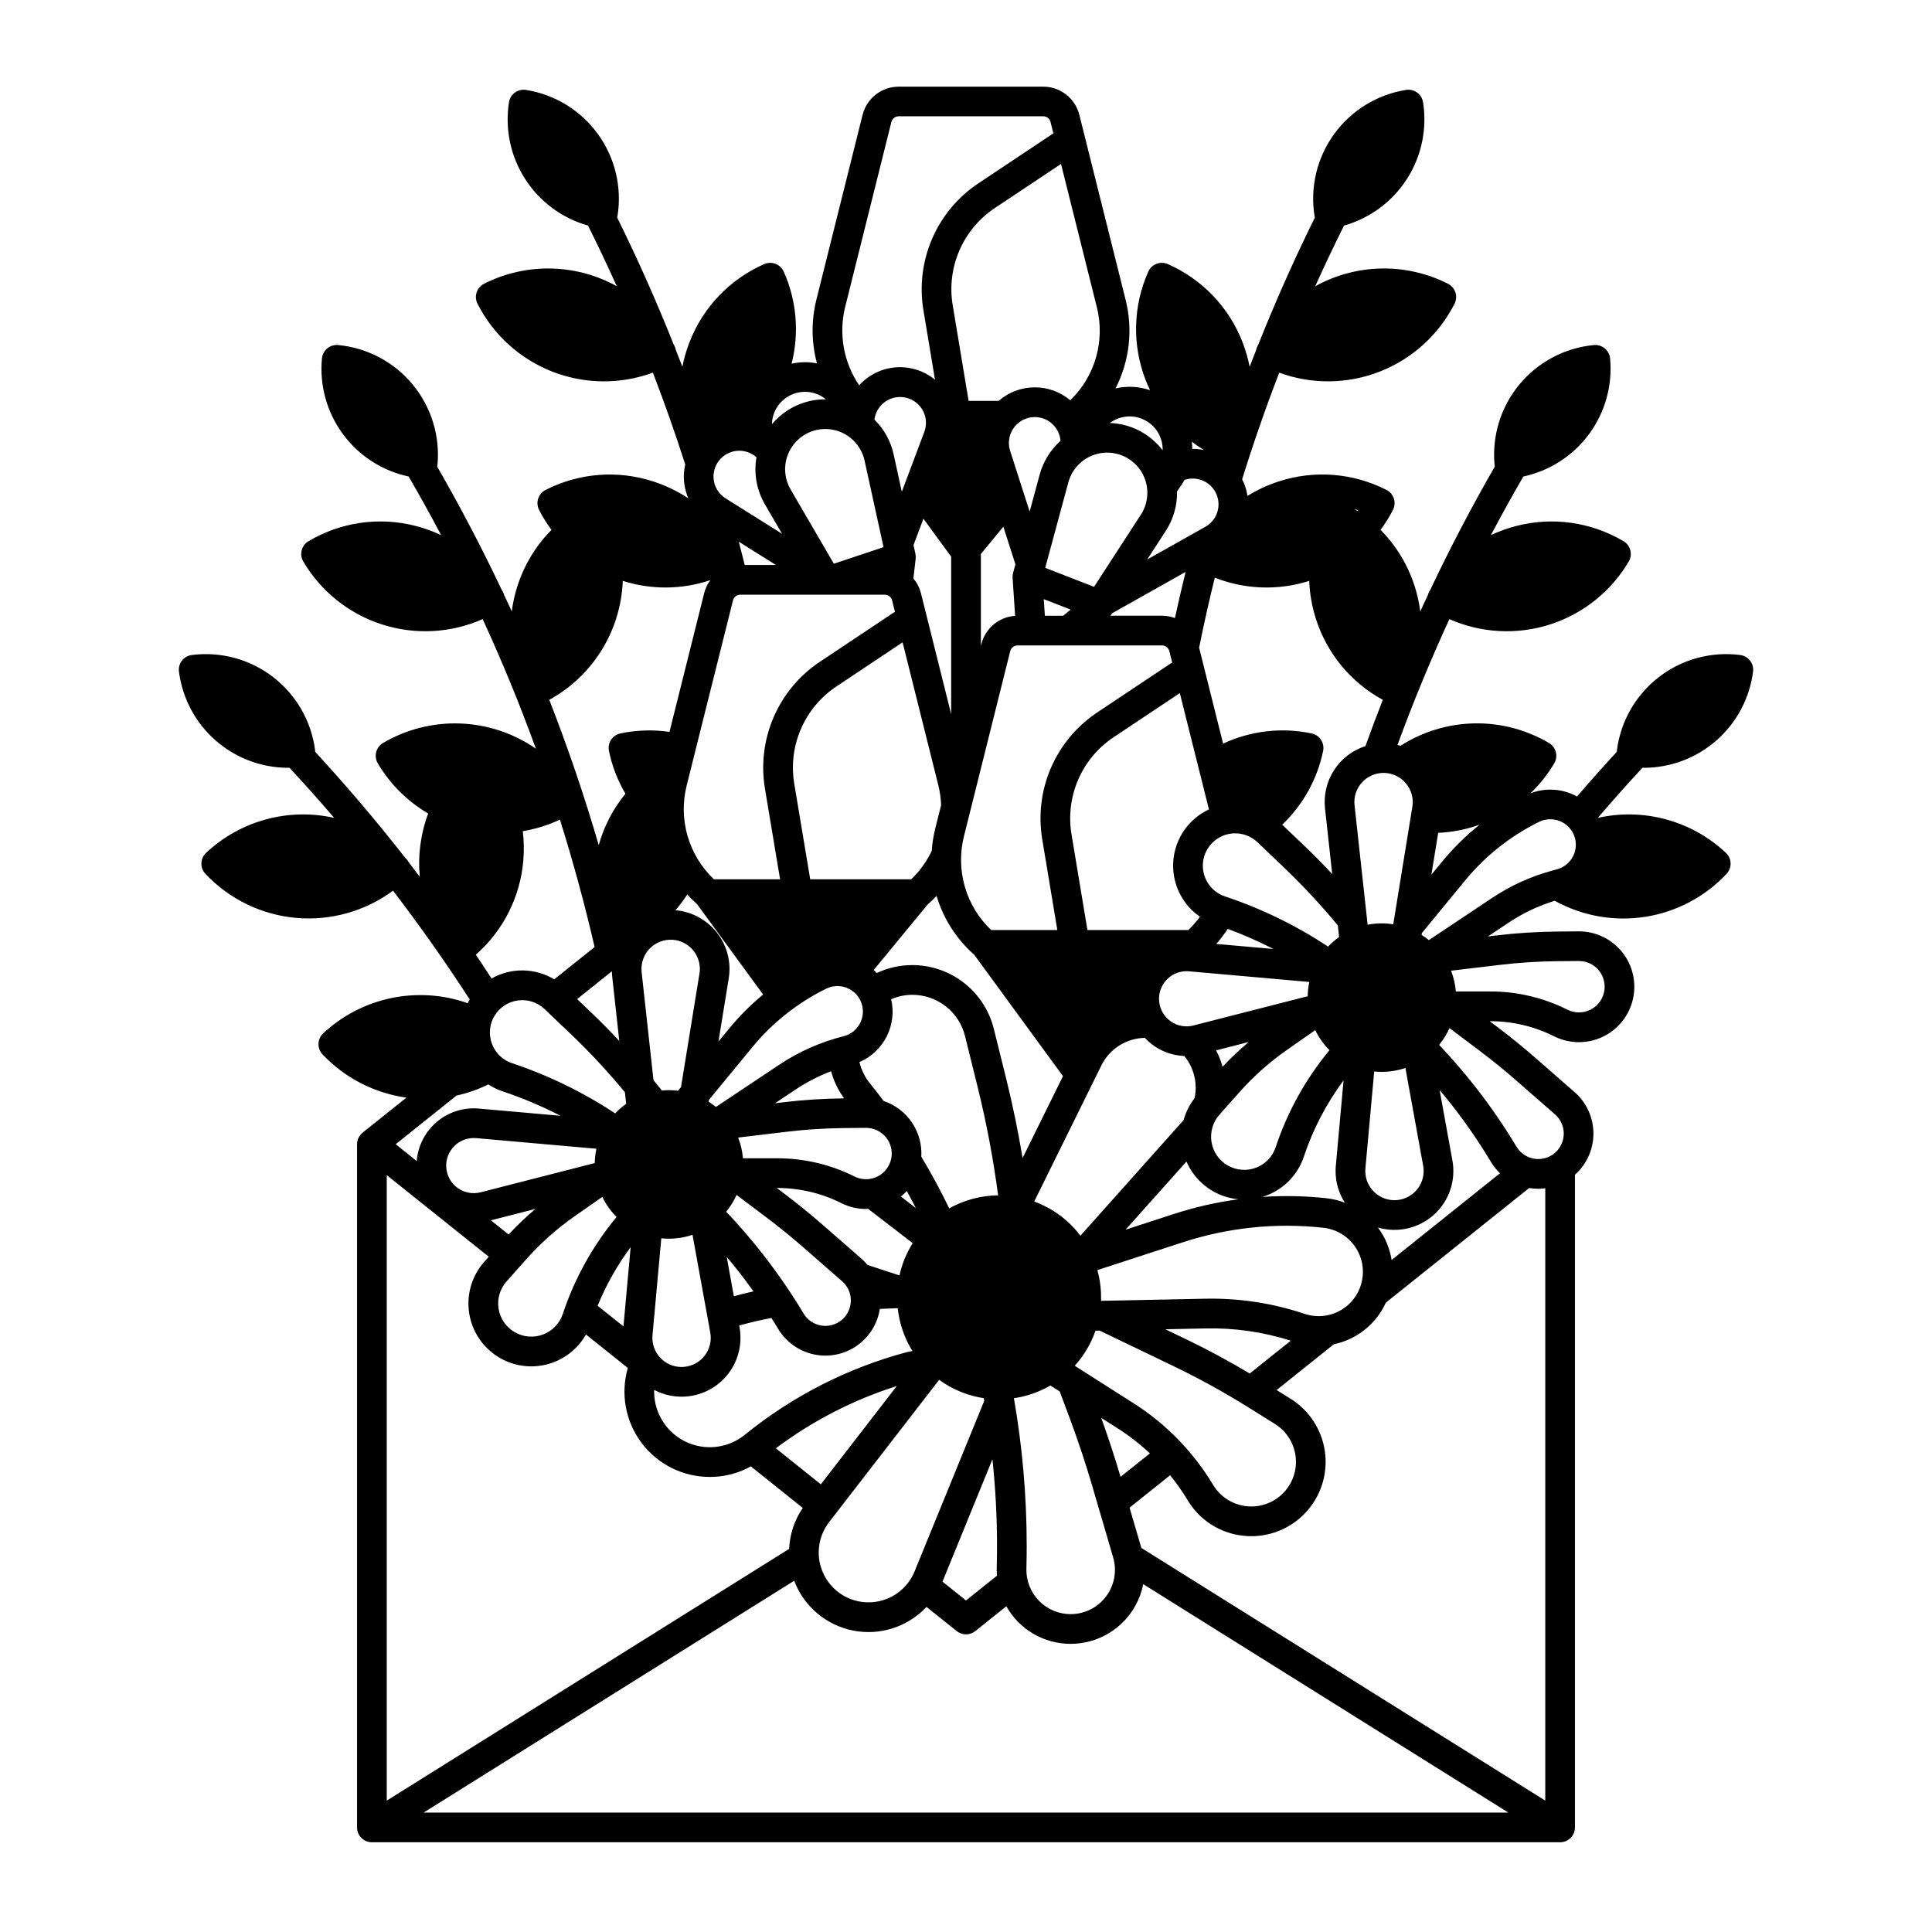 <?xml version="1.0" encoding="UTF-8"?>
<!-- Uploaded to: ICON Repo, www.iconrepo.com, Generator: ICON Repo Mixer Tools -->
<svg fill="#000000" width="800px" height="800px" version="1.1" viewBox="144 144 512 512" xmlns="http://www.w3.org/2000/svg">
 <path d="m579.27 347.46c0.137 0 0.273 0.012 0.406 0.012l0.004 0.004c7.09-0.02 13.93-2.613 19.246-7.301 5.32-4.691 8.75-11.152 9.652-18.188 0.133-1.035-0.148-2.082-0.789-2.906-0.637-0.828-1.578-1.367-2.613-1.5-7.68-0.984-15.438 1.121-21.566 5.856-6.129 4.738-10.125 11.711-11.109 19.395-0.012 0.125-0.016 0.25-0.012 0.379-3.582 3.891-7.113 7.859-10.562 11.871-2.172-1.199-4.617-1.828-7.098-1.824-1.805 0-3.59 0.336-5.266 0.996 2.461-2.356 4.586-5.031 6.32-7.961 0.535-0.898 0.684-1.977 0.426-2.988-0.262-1.012-0.918-1.879-1.816-2.406-5.984-3.527-12.832-5.328-19.777-5.195-6.945 0.133-13.715 2.188-19.562 5.938-0.266-0.082-0.535-0.156-0.809-0.223 4.133-11.285 8.719-22.398 13.754-33.344 8.418 3.723 17.906 4.227 26.672 1.414 8.762-2.816 16.188-8.75 20.859-16.68 1.105-1.871 0.484-4.285-1.391-5.391-8.57-5.086-18.824-6.531-28.469-4.016-2.293 0.594-4.527 1.398-6.672 2.41 2.769-5.234 5.637-10.414 8.605-15.531 6.996-1.5 13.203-5.512 17.438-11.277 4.234-5.769 6.211-12.887 5.551-20.012-0.211-2.164-2.129-3.75-4.293-3.551-7.707 0.727-14.812 4.488-19.75 10.453s-7.301 13.648-6.574 21.355c0.02 0.129 0.043 0.254 0.074 0.379-6.133 10.648-11.84 21.547-17.113 32.691-0.074 0.125-0.16 0.246-0.234 0.375-0.172 0.297-0.301 0.617-0.387 0.949-0.684 1.457-1.359 2.918-2.031 4.383-0.285-2.203-0.762-4.375-1.426-6.496-1.785-5.691-4.902-10.871-9.098-15.113 1.242-1.668 2.34-3.438 3.289-5.289 0.473-0.934 0.559-2.016 0.234-3.008-0.324-0.992-1.031-1.816-1.961-2.289-8.879-4.535-19.199-5.328-28.664-2.207-2.863 0.938-5.602 2.207-8.16 3.793-0.238-1.539-0.715-3.031-1.418-4.418 2.957-9.508 6.234-18.922 9.828-28.242 8.637 3.172 18.137 3.062 26.699-0.305 8.562-3.363 15.59-9.754 19.758-17.957 0.984-1.938 0.211-4.309-1.73-5.293-11.109-5.629-24.293-5.387-35.188 0.656 2.438-5.418 4.981-10.777 7.633-16.078 6.883-1.945 12.816-6.344 16.676-12.367 3.859-6.023 5.379-13.25 4.266-20.316-0.34-2.148-2.356-3.609-4.504-3.269-7.648 1.211-14.5 5.414-19.051 11.68-4.551 6.269-6.422 14.086-5.207 21.734 0.027 0.133 0.059 0.262 0.098 0.395-5.426 10.973-10.418 22.184-14.98 33.629-0.078 0.152-0.164 0.297-0.238 0.445-0.16 0.328-0.273 0.676-0.34 1.035-0.582 1.48-1.164 2.961-1.734 4.449-0.422-2.18-1.039-4.32-1.836-6.394-3.57-9.309-10.711-16.801-19.84-20.812-1.984-0.879-4.309 0.02-5.188 2.004-4.059 9.105-4.309 19.457-0.688 28.746 0.352 0.914 0.746 1.797 1.164 2.672h-0.004c-2.945-1.02-6.117-1.184-9.148-0.477 3.711-7.242 4.66-15.59 2.672-23.484l-12.262-49.008c-1.094-4.398-5.051-7.484-9.586-7.477h-38.277c-4.531 0-8.484 3.082-9.586 7.477l-12.25 49.016c-1.371 5.535-1.312 11.332 0.164 16.84-2.223-0.434-4.512-0.406-6.727 0.082 2.074-8.129 1.348-16.723-2.07-24.387-0.422-0.953-1.207-1.699-2.18-2.078-0.973-0.375-2.059-0.348-3.012 0.074-9.125 4.012-16.27 11.504-19.836 20.812-0.801 2.074-1.414 4.215-1.836 6.394-0.566-1.484-1.152-2.961-1.734-4.441h-0.004c-0.062-0.359-0.176-0.711-0.336-1.039-0.09-0.176-0.188-0.344-0.277-0.516-4.535-11.391-9.516-22.578-14.941-33.562 0.035-0.133 0.078-0.258 0.098-0.395 1.215-7.648-0.656-15.465-5.207-21.73-4.551-6.269-11.402-10.473-19.051-11.684-2.144-0.34-4.164 1.121-4.504 3.269-1.109 7.066 0.406 14.297 4.266 20.32 3.863 6.023 9.797 10.422 16.684 12.363 2.641 5.301 5.18 10.656 7.617 16.07-10.895-6.031-24.07-6.273-35.176-0.648-1.938 0.984-2.715 3.356-1.73 5.293 4.168 8.207 11.199 14.598 19.766 17.965 8.562 3.367 18.066 3.473 26.707 0.297 3.098 8.035 5.953 16.141 8.574 24.324-0.699 3.012-0.406 6.168 0.836 9-2.844-1.891-5.93-3.387-9.176-4.449-9.469-3.121-19.789-2.328-28.664 2.207-0.934 0.473-1.637 1.293-1.961 2.289-0.324 0.992-0.242 2.074 0.23 3.004 0.949 1.852 2.047 3.621 3.289 5.293-4.195 4.238-7.312 9.422-9.094 15.113-0.664 2.117-1.145 4.285-1.43 6.484-0.668-1.465-1.348-2.926-2.031-4.383v0.004c-0.086-0.332-0.215-0.648-0.387-0.945-0.082-0.141-0.176-0.277-0.262-0.418-5.246-11.082-10.945-21.957-17.09-32.629h0.004c0.031-0.133 0.059-0.262 0.074-0.395 0.73-7.711-1.633-15.395-6.57-21.363-4.938-5.965-12.043-9.727-19.75-10.453-2.164-0.203-4.082 1.383-4.293 3.547-0.672 7.125 1.297 14.25 5.535 20.02 4.234 5.769 10.445 9.781 17.445 11.273 2.977 5.125 5.844 10.301 8.605 15.527-2.141-1.008-4.371-1.816-6.664-2.406-9.645-2.519-19.898-1.07-28.469 4.016-1.875 1.105-2.496 3.516-1.391 5.391 4.672 7.926 12.098 13.863 20.863 16.676 8.766 2.816 18.258 2.312 26.672-1.414 5.18 11.25 9.879 22.699 14.105 34.34h0.004c-5.902-4.09-12.855-6.41-20.035-6.676-7.176-0.27-14.281 1.523-20.473 5.164-0.902 0.527-1.555 1.395-1.816 2.406-0.258 1.012-0.109 2.086 0.422 2.984 3.246 5.5 7.844 10.078 13.355 13.297-2.004 5.352-2.769 11.086-2.231 16.777-0.984-1.301-1.965-2.613-2.965-3.906-0.156-0.289-0.344-0.559-0.566-0.805-0.113-0.121-0.234-0.234-0.348-0.352-7.578-9.684-15.523-19.039-23.848-28.07 0.004-0.133 0-0.27-0.012-0.402-0.988-7.68-4.984-14.656-11.113-19.391-6.129-4.731-13.887-6.836-21.566-5.852-1.035 0.133-1.977 0.672-2.613 1.5-0.641 0.824-0.922 1.871-0.789 2.906 0.902 7.031 4.332 13.496 9.652 18.184 5.316 4.691 12.16 7.285 19.25 7.301 0.133 0 0.266-0.012 0.395-0.012 4.027 4.348 7.977 8.773 11.844 13.285h-0.004c-12.152-2.731-24.871 0.742-33.949 9.273-0.758 0.715-1.203 1.703-1.238 2.746-0.031 1.043 0.352 2.055 1.066 2.816 6.309 6.695 14.852 10.844 24.012 11.668 9.16 0.82 18.305-1.746 25.703-7.211 7.156 9.355 13.934 18.969 20.336 28.84-0.062 0.098-0.129 0.191-0.188 0.297-0.133 0.223-0.25 0.449-0.375 0.676v-0.004c-6.504-2.289-13.512-2.75-20.262-1.34-6.746 1.41-12.98 4.644-18.023 9.348-0.762 0.715-1.207 1.703-1.238 2.746-0.031 1.043 0.352 2.059 1.066 2.816 5.894 6.238 13.734 10.281 22.234 11.469l-11.605 9.27 0.008 0.008c-0.938 0.742-1.48 1.871-1.484 3.066v181.06c0 1.043 0.414 2.043 1.152 2.781 0.738 0.738 1.742 1.152 2.785 1.152h314.88c1.047 0 2.047-0.414 2.785-1.152 0.738-0.738 1.152-1.738 1.152-2.781v-172.97c3.133-2.785 4.914-6.785 4.898-10.973-0.02-4.191-1.84-8.172-4.996-10.93l-10.223-8.938c-3.312-2.894-6.769-5.703-10.277-8.348l-1.992-1.5h0.148-0.004c5.879-0.008 11.68 1.363 16.934 4.004 4.023 2.012 8.75 2.07 12.82 0.152 4.07-1.914 7.039-5.59 8.051-9.973 1.016-4.383-0.035-8.988-2.848-12.5-2.816-3.508-7.082-5.535-11.582-5.496l-5.75 0.051c-5.332 0.055-10.66 0.395-15.957 1.023l-2.277 0.273 5.516-3.68h0.004c3.758-2.508 7.863-4.449 12.184-5.769 7.301 4.043 15.742 5.539 23.992 4.246 8.246-1.293 15.824-5.297 21.539-11.383 0.715-0.762 1.098-1.773 1.066-2.82-0.031-1.043-0.477-2.031-1.238-2.746-9.039-8.492-21.691-11.973-33.801-9.301-0.016-0.027-0.031-0.059-0.047-0.086 3.816-4.457 7.746-8.867 11.73-13.168zm-119.43-86.398c1.047 0.793 2.133 1.531 3.254 2.211-0.676-0.145-1.367-0.246-2.059-0.293-0.355-0.023-0.711-0.012-1.066-0.012-0.004-0.641-0.047-1.273-0.129-1.906zm-6.898 23.625c2.019-3.102 3.059-6.738 2.981-10.441l1.188-1.746c0.297-0.426 0.547-0.867 0.793-1.316h0.004c3.34-1.129 6.988 0.473 8.422 3.691 1.43 3.223 0.176 7.004-2.898 8.73l-1.098 0.617-0.062 0.035-14.246 8.012zm52.133 66.52h0.004c2.184-2.273 5.527-2.992 8.453-1.816 2.926 1.172 4.848 4.004 4.859 7.156 0 0.426-0.035 0.848-0.105 1.266l-5.062 31.141h-0.004c-2.246-0.375-4.547-0.332-6.781 0.117l-3.473-31.668v0.004c-0.25-2.277 0.52-4.547 2.109-6.199zm-92.379 163.33c0.641-0.098 1.277-0.203 1.918-0.344 2.723-0.602 5.336-1.617 7.746-3.016l2.481 1.574 2.644 7.086c2.199 5.902 4.188 11.887 5.914 17.77l5.598 19.117v-0.004c0.961 3.289 0.441 6.832-1.426 9.703-1.867 2.871-4.894 4.781-8.289 5.234-0.523 0.07-1.047 0.105-1.574 0.109-3.164-0.008-6.188-1.293-8.391-3.559s-3.394-5.328-3.312-8.488c0.055-1.852 0.082-3.801 0.082-6.141-0.004-13.086-1.141-26.148-3.391-39.043zm-83.988-130.95 17.527 23.973v-0.004c-3.266 2.695-6.266 5.695-8.953 8.965l-2.883 3.504 2.719-16.723c0.141-0.844 0.211-1.691 0.211-2.543-0.016-3.91-1.496-7.676-4.148-10.551-2.648-2.871-6.281-4.652-10.176-4.984 1.137-1.316 2.184-2.711 3.125-4.172 0.812 0.891 1.676 1.734 2.578 2.535zm25.77-31.938c-0.809-4.902-0.191-9.93 1.785-14.488 1.973-4.559 5.219-8.449 9.352-11.211l17.582-11.727 9.477 37.91c0.418 1.711 0.668 3.457 0.734 5.215l-1.582 6.328v0.004c-0.469 1.906-0.773 3.852-0.91 5.812-1.336 2.82-3.176 5.371-5.434 7.527h-26.766zm-13.113-57.922c-0.516-2.066-1.039-4.121-1.578-6.172l9.828 6.172zm47.352-12.266 7.352 10.059v41.738l-8.012-32.055c-0.363-1.434-1.047-2.769-1.996-3.91l0.602-5.231h-0.012 0.004c0.055-0.43 0.035-0.867-0.055-1.293l-0.508-2.32zm75.668 77.047c-3.516 1.637-6.34 4.469-7.969 7.984-1.633 3.519-1.965 7.504-0.945 11.242 1.023 3.742 3.332 7.004 6.527 9.207-0.922 1.27-1.953 2.449-3.09 3.531h-26.727l-4.223-25.387h-0.004c-0.809-4.898-0.188-9.93 1.785-14.488 1.977-4.555 5.223-8.449 9.352-11.207l17.574-11.715zm36.023 104.22c-1.547-0.594-3.16-0.988-4.805-1.176-5.676-0.625-11.395-0.742-17.09-0.355 5.203-1.551 9.32-5.543 11.031-10.695 2.41-7.246 5.961-14.062 10.516-20.195l-2.055 22.648c-0.039 0.473-0.062 0.941-0.062 1.414 0 2.965 0.855 5.867 2.461 8.359zm-183.52 35.84c0-0.25 0.016-0.504 0.031-0.727l2.332-25.684c0.676 0.07 1.355 0.105 2.035 0.105 2.121 0 4.227-0.348 6.234-1.027l4.711 25.918c0.387 2.133-0.141 4.332-1.449 6.059-1.312 1.727-3.289 2.82-5.449 3.019-2.16 0.199-4.305-0.516-5.91-1.973-1.605-1.461-2.523-3.523-2.535-5.691zm5.383-105.52c4.043 0.297 7.18 3.652 7.199 7.707 0 0.422-0.035 0.84-0.105 1.258l-4.891 30.074-0.801 0.973c-0.793-0.102-1.59-0.156-2.387-0.16-0.637 0-1.262 0.035-1.883 0.098l-2.223-2.75-3.141-28.633c-0.25-2.277 0.523-4.551 2.109-6.203 1.59-1.652 3.828-2.516 6.117-2.356zm30.062 19.672v0.004c3.289-2.613 6.844-4.859 10.613-6.711 3.324-1.637 7.348-0.289 9.008 3.023 0.926 1.832 0.965 3.984 0.109 5.848-0.859 1.863-2.516 3.234-4.504 3.731-6.059 1.516-11.809 4.059-17.004 7.519l-16.828 11.219 0.004-0.004c-0.613-0.492-1.254-0.949-1.918-1.367l0.086-0.531 11.477-13.938h-0.004c2.66-3.246 5.664-6.191 8.957-8.789zm61.332-97.672h38.277c0.922 0 1.727 0.629 1.949 1.523l0.754 3.019c-0.082 0.047-0.164 0.078-0.242 0.129l-19.68 13.117v0.004c-5.387 3.602-9.625 8.684-12.199 14.629-2.578 5.949-3.387 12.512-2.328 18.91l4.008 24.094-17.527-0.004c-3.305-3.133-5.715-7.09-6.981-11.465s-1.348-9.008-0.23-13.422l12.246-49.004h0.004c0.223-0.895 1.023-1.527 1.949-1.531zm9.645 149.95c-1.645-1.047-3.398-1.914-5.231-2.586l17.781-36.027c2.16-4.422 6.621-7.258 11.543-7.34 0.543 0.59 1.133 1.137 1.762 1.633 2.496 1.941 5.535 3.051 8.695 3.172 1.941 2.363 3.008 5.324 3.012 8.383 0.004 0.949-0.102 1.895-0.309 2.824-1.332 1.715-2.316 3.676-2.894 5.769-0.051 0.059-0.098 0.125-0.145 0.18l-27.199 30.465c-1.934-2.559-4.309-4.75-7.012-6.473zm-59.062-37.105c0.703 2.586 1.871 5.019 3.445 7.184h-0.059c-5.332 0.051-10.66 0.391-15.957 1.023l-2.293 0.273 5.531-3.688c2.922-1.941 6.051-3.551 9.332-4.793zm-24.633 17.57 13-1.551v0.004c5.012-0.602 10.051-0.922 15.098-0.969l5.742-0.059c2.047 0 3.984 0.906 5.305 2.469 2.043 2.481 2.074 6.055 0.078 8.57-2 2.516-5.488 3.293-8.367 1.863-3.164-1.59-6.508-2.801-9.957-3.613-3.441-0.809-6.965-1.223-10.504-1.223h-9.125c-0.152-1.883-0.582-3.731-1.27-5.488zm44.691 14.168c0.824 1.492 1.625 2.996 2.402 4.516l-3.961-3.051 0.004 0.004c0.555-0.445 1.074-0.934 1.555-1.461zm11.242 4.586c-2.262-4.684-4.738-9.262-7.394-13.676v0.004c0.191-3.215-0.68-6.406-2.484-9.074-1.801-2.668-4.434-4.672-7.488-5.691-1.188-1.578-2.394-3.141-3.609-4.637h-0.004c-1.348-1.66-2.309-3.598-2.809-5.676 3.133-1.352 5.688-3.762 7.227-6.809 1.535-3.047 1.953-6.535 1.18-9.859 1.762-0.762 3.664-1.16 5.586-1.168 3.223-0.004 6.356 1.074 8.895 3.066 2.539 1.988 4.336 4.773 5.102 7.906l3.356 13.555c2.324 9.434 4.129 18.984 5.406 28.617-4.543 0.051-8.996 1.238-12.961 3.449zm72.438-37.512v0.004c-0.41-1.508-0.98-2.969-1.711-4.352l8.641-2.211c-2.441 2.051-4.754 4.242-6.93 6.57zm22.57-18.695-30.258 7.742v0.004c-2.035 0.531-4.199 0.16-5.938-1.02-1.738-1.176-2.891-3.047-3.152-5.129-0.266-2.086 0.379-4.184 1.766-5.758 1.391-1.578 3.391-2.477 5.492-2.477 0.219 0 0.438 0.016 0.656 0.035l31.859 2.824c-0.266 1.246-0.406 2.516-0.43 3.789zm-100.7-24.332c0.82-0.719 1.605-1.469 2.348-2.254v-0.004c1.797 6.039 5.258 11.449 9.984 15.613l23.512 32.16-10.707 21.699c-1.145-6.887-2.559-13.781-4.242-20.617l-3.363-13.559c-1.188-4.84-3.965-9.145-7.887-12.219-3.926-3.074-8.766-4.742-13.75-4.738-3.242 0-6.438 0.715-9.367 2.094-0.27-0.277-0.547-0.539-0.836-0.793zm-53.273 93.406c1.141 1.359 2.269 2.734 3.367 4.141 1.273 1.629 2.508 3.305 3.719 5-1.73 0.383-3.465 0.82-5.191 1.289zm9.57-0.711c-3.074-3.938-6.332-7.703-9.703-11.262 1.113-1.352 2.039-2.848 2.754-4.441l7.91 5.957c3.356 2.531 6.668 5.223 9.84 7.988l10.223 8.934c1.484 1.301 2.324 3.18 2.305 5.148-0.023 1.973-0.902 3.836-2.41 5.102-1.512 1.266-3.504 1.809-5.449 1.484-1.945-0.324-3.648-1.488-4.664-3.18-3.273-5.461-6.883-10.715-10.805-15.73zm15.98-7.684c-3.312-2.891-6.769-5.699-10.277-8.348l-2.004-1.508h0.156v-0.004c2.93 0.004 5.852 0.344 8.703 1.016s5.617 1.672 8.234 2.988c2.035 1.023 4.281 1.559 6.562 1.562 0.188 0 0.375-0.023 0.562-0.031l11.809 9.078h-0.004c-1.652 2.629-2.84 5.523-3.512 8.555l-8.461-2.777c-0.473-0.57-0.988-1.105-1.539-1.598zm96.293-16.867v-0.004c1.188 2.754 3.094 5.133 5.519 6.891 2.426 1.762 5.281 2.836 8.266 3.113-5.816 0.773-11.547 2.078-17.125 3.891l-12.793 4.164zm23.645-3.805c-0.832 2.504-2.75 4.504-5.219 5.441-2.473 0.934-5.234 0.711-7.519-0.613-2.285-1.32-3.856-3.606-4.273-6.211-0.422-2.609 0.355-5.269 2.113-7.242l5.277-5.941c3.738-4.203 7.957-7.957 12.57-11.188l7.531-5.269h-0.004c0.957 1.969 2.238 3.762 3.781 5.312-6.305 7.613-11.141 16.328-14.258 25.711zm-15.742-53.867v-0.004c1.109-1.25 2.125-2.582 3.031-3.984 4.144 1.527 8.188 3.305 12.113 5.328zm-10.961-86.359c-1.098-0.406-2.258-0.613-3.426-0.617h-13.727c0.219-0.207 0.414-0.441 0.582-0.695l19.395-10.906c-0.992 4.07-1.945 8.152-2.824 12.219zm-29.617-0.613h-4.848l-0.297-4.402 7.141 2.773zm-12.656-13.637-0.621 2.297c-0.109 0.418-0.148 0.855-0.117 1.285h-0.008l0.012 0.156v0.016l0.656 9.91v-0.004c-4.285 0.285-7.891 3.301-8.934 7.461l-0.137 0.547v-24.402l5.949-7.227zm-111.47 158.68-30.258 7.754v-0.004c-2.086 0.535-4.301 0.125-6.055-1.125-1.754-1.25-2.867-3.211-3.043-5.356-0.176-2.148 0.605-4.262 2.133-5.781 1.527-1.516 3.644-2.281 5.793-2.094l31.859 2.816c-0.266 1.246-0.41 2.516-0.43 3.789zm-15.719 12.152c-2.508 2.117-4.883 4.383-7.117 6.789l-4.703-3.766zm-7.664 19.219 5.273-5.934h0.004c3.742-4.207 7.961-7.969 12.57-11.199l7.527-5.269c0.957 1.973 2.238 3.769 3.785 5.32-6.305 7.609-11.141 16.324-14.254 25.703-0.836 2.504-2.754 4.504-5.223 5.441-2.469 0.934-5.231 0.711-7.516-0.613-2.289-1.32-3.859-3.602-4.277-6.211-0.422-2.609 0.355-5.266 2.113-7.238zm32.887-9.09-1.906 21.012-6.852-5.481h0.004c2.262-5.519 5.203-10.738 8.758-15.531zm6.242 37.84h0.004c3.469 1.824 7.5 2.277 11.285 1.266 3.789-1.012 7.055-3.414 9.152-6.723 2.098-3.312 2.871-7.293 2.168-11.148l-0.086-0.465c2.84-0.789 5.695-1.461 8.531-2 0.602 0.953 1.207 1.906 1.785 2.875 2.07 3.457 5.477 5.906 9.41 6.766 3.938 0.859 8.051 0.055 11.375-2.223 3.32-2.281 5.555-5.832 6.168-9.812l4.742-0.203v-0.004c0.43 4.031 1.758 7.914 3.891 11.363l-0.984 0.18c-0.105 0.02-0.207 0.043-0.309 0.066-15.766 4.184-30.461 11.668-43.117 21.953-2.898 2.348-6.578 3.508-10.301 3.254-3.719-0.258-7.203-1.914-9.754-4.637-2.547-2.723-3.973-6.312-3.981-10.043 0-0.152 0.02-0.309 0.023-0.465zm64.285-1.027-20.125 26.047-11.918-9.543v-0.004c9.672-7.269 20.512-12.848 32.047-16.496zm-17.93 36.059 29.164-37.715c0.441 0.32 0.887 0.633 1.352 0.926l0.004 0.004c3.172 2.027 6.734 3.367 10.453 3.934 0.043 0.238 0.086 0.477 0.133 0.719l-18.457 45.191c-1.441 3.527-4.336 6.258-7.938 7.492-3.606 1.234-7.566 0.852-10.863-1.051-3.301-1.906-5.617-5.141-6.352-8.879-0.738-3.734 0.176-7.609 2.508-10.621zm43.281-16.652h0.004c0.801 7.594 1.207 15.223 1.211 22.855 0 2.258-0.023 4.133-0.078 5.914-0.016 0.695 0.004 1.395 0.059 2.09l-8.195 6.559-6.238-4.988zm33.949 4.656c-1.516-5.176-3.242-10.418-5.117-15.625l4.477 2.856 0.004-0.004c3.004 1.922 5.82 4.117 8.414 6.562zm15.297-9.871h0.004c-3.519-3.625-7.449-6.828-11.711-9.543l-15.73-10.023c1.02-1.129 1.945-2.34 2.762-3.621 1.133-1.777 2.055-3.688 2.746-5.68l1.105-0.016 19.68 9.469c6.734 3.242 13.281 6.856 19.621 10.812l7.152 4.465-0.004 0.004c3.078 1.918 5.102 5.141 5.496 8.746 0.395 3.606-0.887 7.188-3.477 9.727-2.586 2.539-6.195 3.75-9.793 3.285-3.594-0.461-6.777-2.551-8.637-5.664-2.606-4.324-5.695-8.34-9.219-11.961zm18.945-17.516c-5.43-3.242-11.02-6.266-16.676-8.988l-5.688-2.738 10.715-0.219c7.637-0.164 15.246 0.934 22.523 3.246zm18.258-15.195c-1.27-0.004-2.527-0.211-3.731-0.613-8.484-2.848-17.395-4.203-26.344-4.012l-27.598 0.566c0.09-2.75-0.234-5.496-0.965-8.148l22.707-7.394v0.004c11.992-3.906 24.672-5.207 37.203-3.828 5.949 0.652 10.453 5.676 10.457 11.656 0 0.414-0.023 0.824-0.07 1.234-0.602 5.984-5.644 10.539-11.66 10.535zm12.359-38.434c0-0.258 0.016-0.512 0.031-0.738l2.332-25.676c0.676 0.07 1.355 0.105 2.035 0.105 2.121-0.004 4.227-0.352 6.234-1.031l4.711 25.914c0.391 2.137-0.133 4.336-1.445 6.062-1.312 1.73-3.289 2.828-5.449 3.031-2.16 0.199-4.305-0.516-5.914-1.977-1.605-1.457-2.527-3.523-2.535-5.695zm-6.938-62.043c-1.055 0.746-2.035 1.598-2.922 2.535-8.488-5.613-17.676-10.082-27.328-13.301-3.508-1.176-5.871-4.465-5.863-8.164 0.016-3.426 2.062-6.512 5.211-7.856s6.793-0.688 9.273 1.672l6.887 6.562c5.102 4.871 9.91 10.039 14.406 15.477zm-52.539-111.92-12.398 19.113-12.945-5.027 6.133-22.664h0.004c0.812-3.008 2.898-5.508 5.711-6.84 2.812-1.336 6.07-1.375 8.91-0.105 2.844 1.27 4.988 3.719 5.871 6.707 0.883 2.984 0.414 6.207-1.281 8.816zm-23.469-24.051v0.004c1.27 1.164 2.047 2.769 2.18 4.484-2.664 2.383-4.582 5.481-5.523 8.926l-2.656 9.809-5.168-16.09v0.004c-0.621-1.918-0.363-4.016 0.703-5.727 1.066-1.715 2.836-2.867 4.832-3.156 2.047-0.305 4.121 0.336 5.633 1.742zm-33.484-0.281 0.004 0.004c-0.004 0.824-0.156 1.641-0.449 2.414l-5.949 15.828-2.176-9.934c-0.766-3.488-2.535-6.676-5.082-9.172 0.453-3.594 3.621-6.211 7.231-5.984 3.613 0.227 6.426 3.223 6.426 6.844zm-16.262 9.996 5.027 22.934-13.168 4.394-11.465-19.688v-0.004c-1.566-2.688-1.879-5.93-0.852-8.867 1.027-2.941 3.289-5.281 6.191-6.414 2.898-1.129 6.148-0.934 8.895 0.539 2.742 1.469 4.707 4.066 5.371 7.106zm-36.836 10.004h0.004c-2.562-1.609-3.762-4.707-2.949-7.621 0.812-2.914 3.445-4.945 6.469-5h0.117c1.68 0 3.297 0.621 4.547 1.742-0.75 4.289 0.043 8.711 2.238 12.473l4.543 7.801zm1.961 27.055h0.004c0.219-0.895 1.023-1.527 1.945-1.527h38.277c0.922 0.004 1.723 0.633 1.949 1.527l0.754 3.019c-0.082 0.047-0.172 0.078-0.25 0.133l-19.68 13.125-0.004-0.004c-5.391 3.606-9.629 8.684-12.203 14.633-2.578 5.949-3.387 12.516-2.328 18.91l4.019 24.082h-17.535c-3.305-3.137-5.711-7.094-6.981-11.465-1.266-4.375-1.344-9.008-0.227-13.422l2.152-8.602 0.008-0.02v-0.023zm-32.098 98.277c0.016 0.359 0.02 0.715 0.059 1.078l1.906 17.375c-2.43-2.598-4.922-5.133-7.477-7.566l-3.691-3.519zm-17.832 10.016 6.887 6.566h0.004c5.102 4.867 9.91 10.035 14.398 15.477l0.336 3.066 0.004-0.004c-1.055 0.75-2.035 1.598-2.926 2.535-8.488-5.609-17.676-10.082-27.328-13.305-3.508-1.168-5.867-4.457-5.859-8.152-0.004-1.547 0.418-3.066 1.219-4.387 1.34-2.234 3.621-3.738 6.203-4.086 2.578-0.348 5.176 0.492 7.062 2.289zm-14.906 19.965h0.004c1.18 0.773 2.453 1.391 3.789 1.84 5.273 1.762 10.398 3.926 15.34 6.473l-21.656-1.91c-0.449-0.043-0.902-0.066-1.352-0.066-3.812 0.008-7.484 1.449-10.281 4.039-2.797 2.59-4.519 6.133-4.824 9.934l-5.57-4.461 16.066-12.852-0.02-0.023c2.945-0.645 5.801-1.641 8.508-2.973zm0.117 45.664-1.176 1.324h0.004c-3.144 3.527-4.637 8.223-4.113 12.918 0.52 4.695 3.016 8.949 6.856 11.699s8.672 3.742 13.285 2.723c4.613-1.016 8.578-3.945 10.906-8.055l11.086 8.867c-1.973 6.832-0.621 14.195 3.656 19.875 4.277 5.68 10.98 9.02 18.09 9.008 3.805 0.012 7.543-0.953 10.867-2.797l13.754 11.012c-2.195 3.207-3.445 6.965-3.609 10.848l-106.64 66.715v-165.76zm80.938 85.871h0.004c2.574 6.801 8.477 11.789 15.609 13.199 7.133 1.41 14.484-0.961 19.453-6.269l8.012 6.41c1.438 1.152 3.484 1.152 4.922 0l8.223-6.578c1.695 3.023 4.168 5.539 7.16 7.289s6.398 2.672 9.863 2.668c0.863 0 1.723-0.059 2.578-0.168 4.066-0.535 7.867-2.332 10.859-5.141 2.992-2.805 5.031-6.481 5.824-10.508l96.758 60.531h-287.46zm92.004-8.699-3.125-10.668 10.742-8.59h0.004c1.691 2.074 3.234 4.266 4.617 6.559 3.133 5.285 8.566 8.789 14.672 9.461 0.758 0.086 1.52 0.129 2.277 0.129 5.738-0.016 11.184-2.531 14.914-6.891 3.731-4.356 5.375-10.125 4.508-15.797-0.871-5.668-4.168-10.68-9.031-13.719l-3.727-2.328 15.16-12.129c6.09-1.27 11.215-5.367 13.789-11.031l37.977-30.379c0.805 0.133 1.617 0.203 2.434 0.203 0.613-0.004 1.223-0.047 1.832-0.129v162.27zm66.32-76.305h0.004c-0.492-3.121-1.738-6.078-3.633-8.609 5.195 1.523 10.809 0.246 14.832-3.375 4.023-3.621 5.883-9.07 4.914-14.395l-3.391-18.652c1.145 1.359 2.269 2.731 3.363 4.125 3.719 4.766 7.144 9.754 10.258 14.938 0.656 1.098 1.457 2.106 2.371 2.996zm12.344-113.2h0.008c3.742-0.168 7.438-0.895 10.965-2.156-3.625 2.894-6.938 6.16-9.891 9.742l-2.883 3.504zm-19.277-22.984 0.004-0.004c-3.418 1.094-6.356 3.34-8.309 6.352-1.953 3.016-2.805 6.609-2.406 10.18l1.906 17.379c-2.426-2.594-4.922-5.129-7.477-7.57l-5.785-5.512-0.004 0.004c5.519-5.258 9.309-12.074 10.852-19.539 0.441-2.129-0.922-4.215-3.051-4.656-7.902-1.66-16.133-0.711-23.449 2.703l-6.359-25.422c1.238-6.16 2.633-12.371 4.156-18.566v0.004c7.988 3.164 16.828 3.469 25.02 0.859 0.129 3.356 0.707 6.676 1.715 9.875 2.891 9.254 9.273 17.02 17.789 21.648-1.594 4.066-3.129 8.156-4.602 12.262zm-2.086-62.297c-0.285-0.188-0.582-0.363-0.871-0.543 0.348 0.105 0.703 0.191 1.047 0.309-0.059 0.078-0.117 0.156-0.176 0.23zm-56.629-24.207 0.004-0.004c3.121 1.484 5.066 4.668 4.965 8.121-3.336-4.391-8.469-7.047-13.98-7.238 2.602-1.957 6.082-2.297 9.016-0.883zm-12.48-29.875 0.004-0.004c1.105 4.379 1.039 8.969-0.191 13.312-1.234 4.34-3.594 8.281-6.836 11.422-2.664-2.246-6.043-3.461-9.527-3.43-3.481 0.027-6.84 1.305-9.465 3.594h-7.953l-4.223-25.387c-0.812-4.902-0.191-9.93 1.781-14.488 1.977-4.555 5.223-8.449 9.352-11.211l17.574-11.711zm-66.684 0 12.246-49.004 0.004-0.004c0.223-0.895 1.027-1.523 1.949-1.527h38.277c0.922 0 1.727 0.625 1.949 1.52l0.758 3.031c-0.082 0.047-0.164 0.078-0.242 0.129l-19.68 13.117h-0.004c-5.387 3.602-9.621 8.68-12.199 14.629-2.574 5.949-3.383 12.512-2.328 18.906l3.074 18.48c-2.898-2.379-6.602-3.555-10.344-3.277-3.742 0.277-7.234 1.98-9.75 4.762-4.125-6.082-5.473-13.625-3.715-20.758zm-6.555 23.5c0.516 0.277 1.004 0.602 1.457 0.973-0.051 0-0.098-0.008-0.148-0.008l-0.004 0.004c-5.461-0.004-10.645 2.41-14.16 6.59 0.066-3.035 1.699-5.82 4.32-7.359 2.617-1.543 5.848-1.617 8.535-0.195zm-52.383 49.082c7.559 2.414 15.688 2.348 23.207-0.188-0.766 1.035-1.324 2.215-1.637 3.465l-9.191 36.746v0.004c-4.32-0.629-8.715-0.492-12.988 0.402-2.129 0.445-3.492 2.527-3.051 4.656 0.824 3.988 2.297 7.816 4.363 11.328-3.273 4.008-5.68 8.645-7.074 13.625-3.801-13.035-8.168-25.871-13.105-38.508 11.586-6.356 18.98-18.328 19.477-31.535zm-26.355 74.039h0.004c0.211-2.562 0.164-5.144-0.141-7.699 3.402-0.566 6.715-1.598 9.84-3.062 3.492 11.113 6.555 22.367 9.191 33.766l-10.703 8.559c-2.5-1.504-5.356-2.32-8.277-2.359-2.918-0.039-5.797 0.699-8.336 2.141-1.379-2.113-2.754-4.223-4.168-6.312 7.293-6.391 11.809-15.367 12.594-25.031zm263.2 58.426 10.219 8.934c1.484 1.297 2.328 3.18 2.309 5.148-0.023 1.973-0.902 3.836-2.41 5.102-1.512 1.27-3.504 1.812-5.449 1.488-1.949-0.328-3.652-1.492-4.668-3.184-3.277-5.457-6.887-10.711-10.801-15.73-3.051-3.898-6.309-7.664-9.703-11.254 1.109-1.352 2.035-2.844 2.754-4.441l7.91 5.953c3.359 2.531 6.668 5.219 9.84 7.984zm-4.348-30.699c5.012-0.594 10.051-0.918 15.098-0.969l5.746-0.051h0.059l0.004 0.004c2.078 0 4.047 0.953 5.336 2.582 1.293 1.633 1.766 3.766 1.289 5.789-0.477 2.027-1.855 3.723-3.738 4.606-1.883 0.883-4.066 0.855-5.93-0.07-6.348-3.191-13.355-4.848-20.461-4.84h-9.125c-0.156-1.883-0.582-3.738-1.273-5.5zm-2.055-17.773-16.82 11.219c-0.613-0.496-1.254-0.953-1.922-1.371l0.086-0.523 11.473-13.945v-0.004c5.348-6.496 12.02-11.777 19.57-15.496 0.922-0.457 1.934-0.691 2.961-0.691 3.418-0.016 6.309 2.523 6.731 5.914 0.422 3.394-1.758 6.562-5.078 7.383-0.262 0.066-0.52 0.145-0.781 0.215-0.074 0.016-0.141 0.039-0.211 0.059-5.695 1.527-11.102 3.977-16.008 7.246z"/>
</svg>